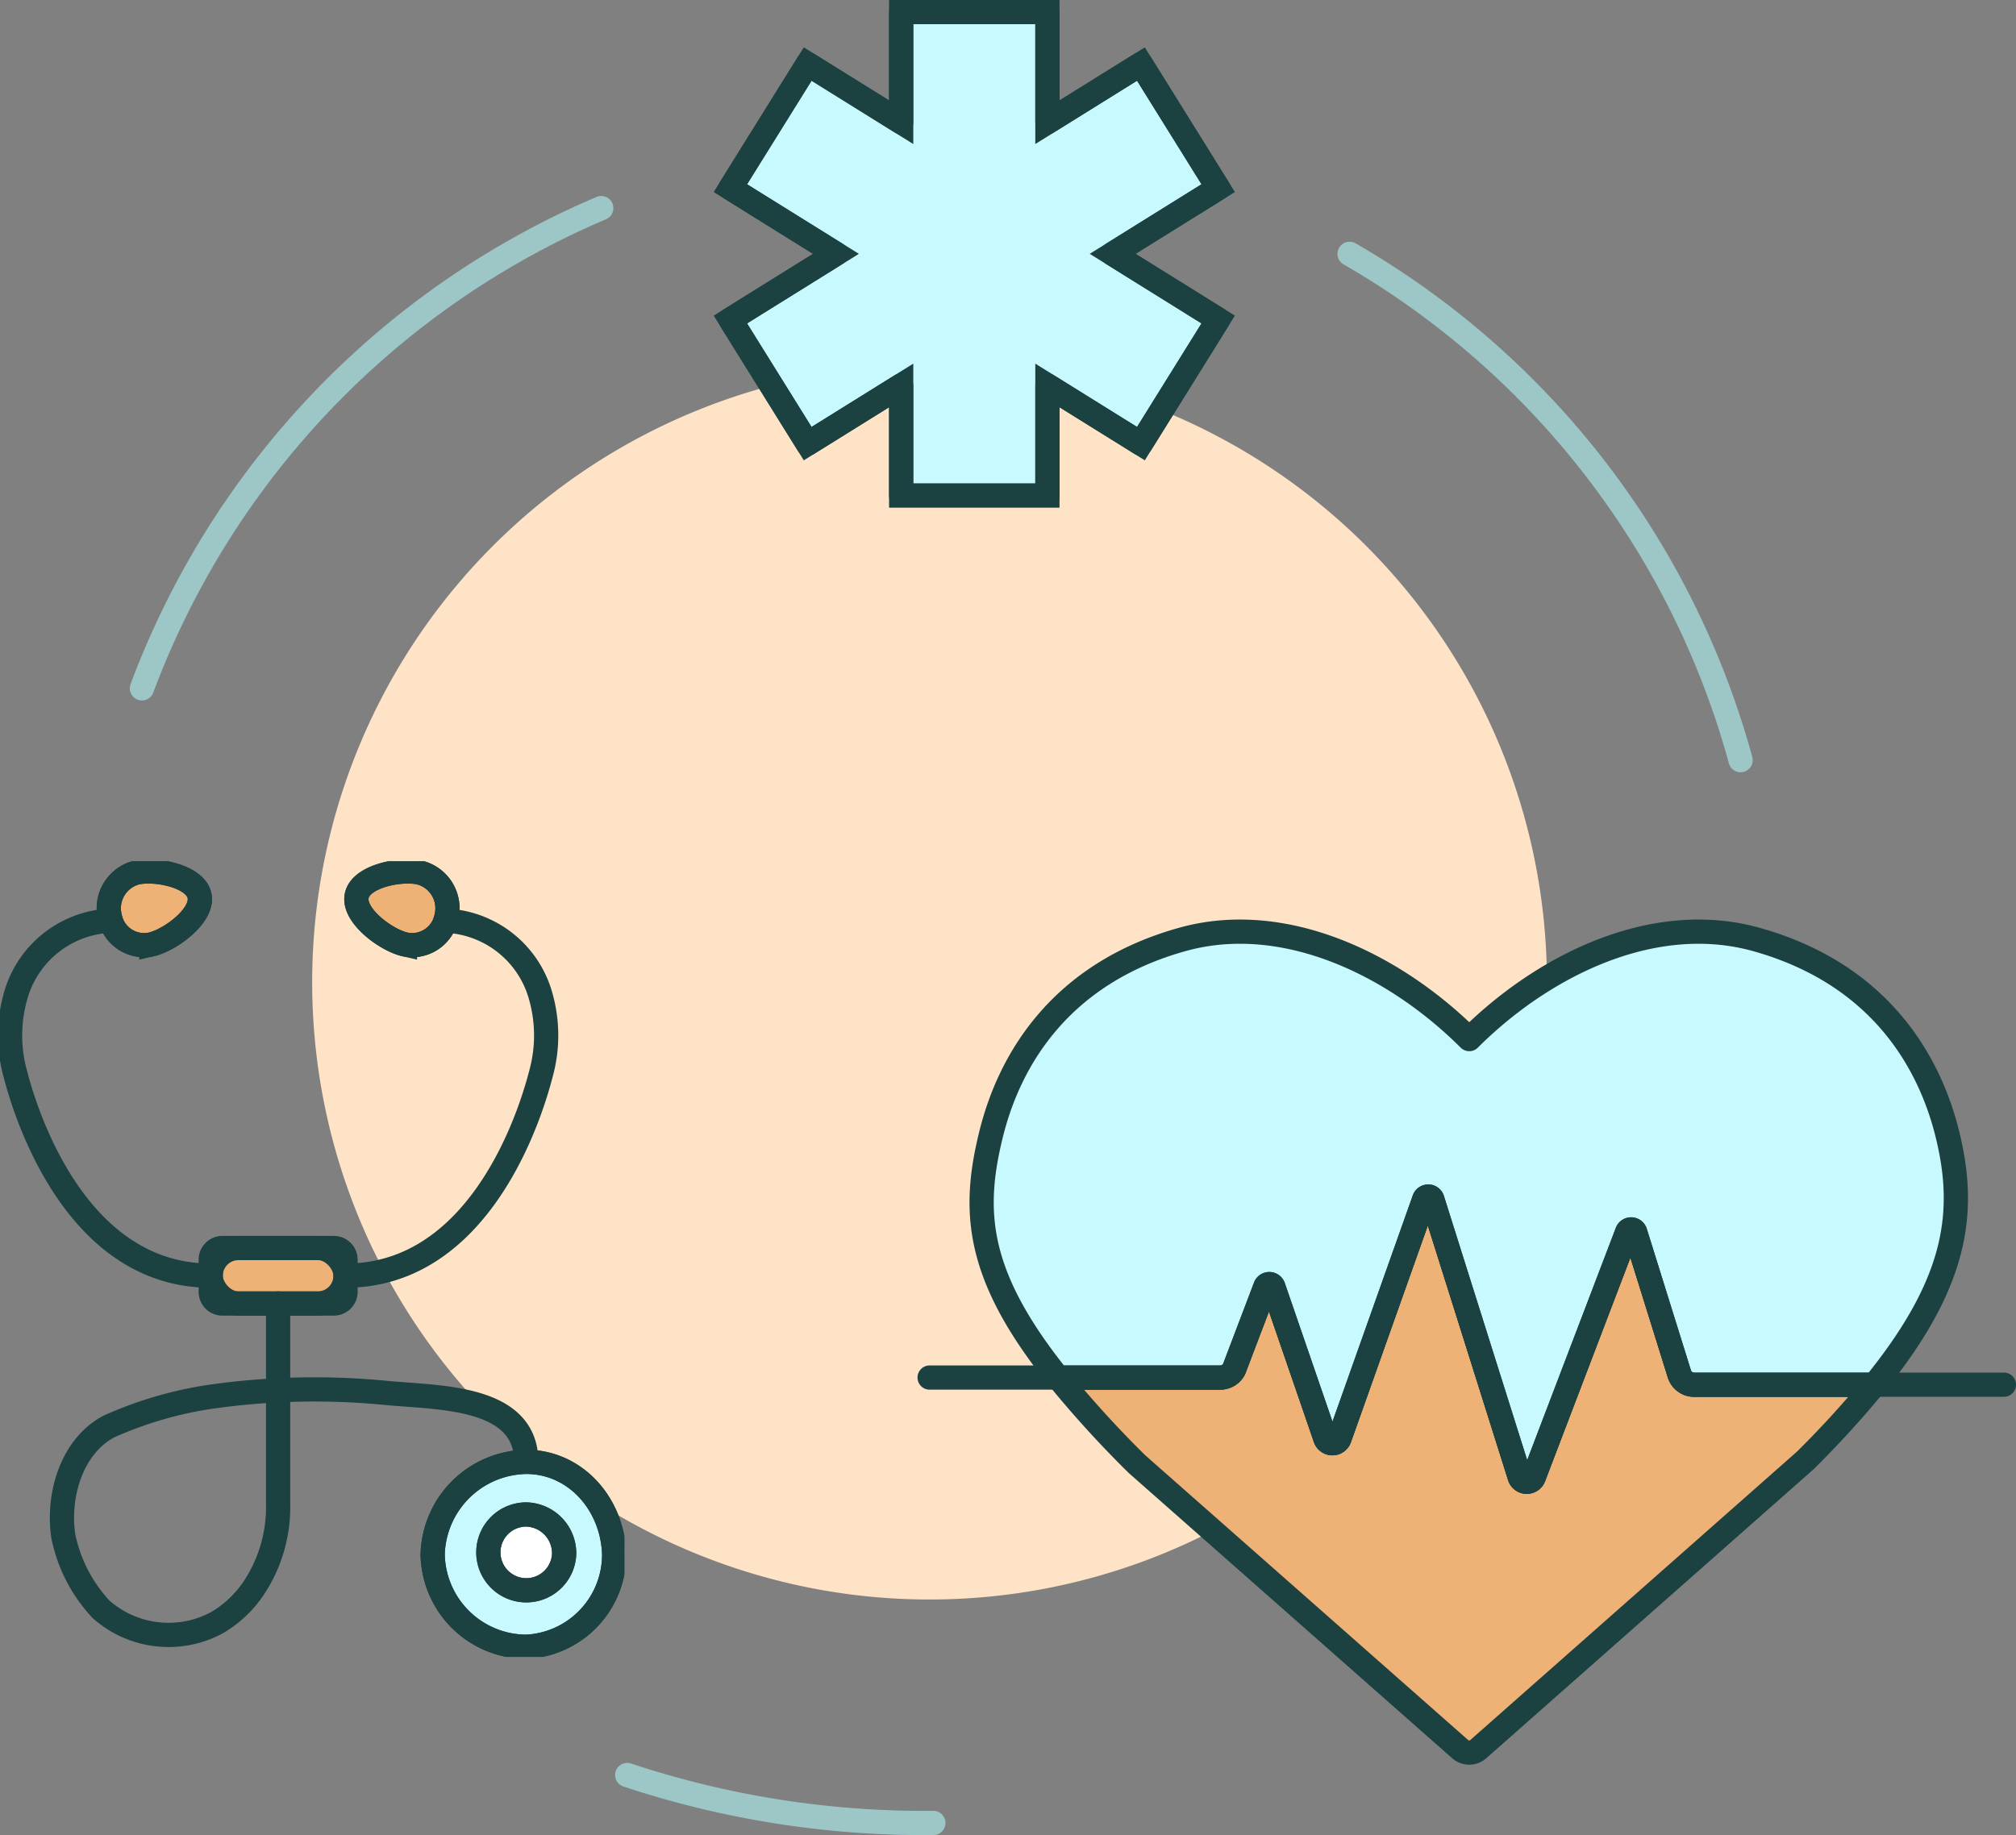 <svg xmlns="http://www.w3.org/2000/svg" xmlns:xlink="http://www.w3.org/1999/xlink" width="166.451" height="151.544" viewBox="0 0 166.451 151.544"><rect x="0" y="0" width="166.451" height="151.544" fill="#808080" stroke="none"/><defs><clipPath id="clip-path"><rect id="Rectangle_1360" data-name="Rectangle 1360" width="51.549" height="65.697" fill="none" stroke="#1b4141" stroke-width="2"></rect></clipPath><clipPath id="clip-path-2"><rect id="Rectangle_1361" data-name="Rectangle 1361" width="42.136" height="41.786" fill="none" stroke="#1b4141" stroke-width="2"></rect></clipPath></defs><g id="Group_1503" data-name="Group 1503" transform="translate(1.618 9.526)"><path id="Path_2622" data-name="Path 2622" d="M379.623,972.037a77.85,77.85,0,0,1-25.277-3.959" transform="translate(-304.179 -831.021)" fill="none" stroke="#9dc7c7" stroke-linecap="round" stroke-linejoin="round" stroke-width="2" stroke-dasharray="52.817 52.817"></path><path id="Path_2623" data-name="Path 2623" d="M775.625,80.781a69.407,69.407,0,0,1,34.621,55.975" transform="translate(-665.815 -69.344)" fill="none" stroke="#9dc7c7" stroke-linecap="round" stroke-linejoin="round" stroke-width="2" stroke-dasharray="54.189 54.189"></path><path id="Path_2624" data-name="Path 2624" d="M82.62,54.1h0A69.531,69.531,0,0,0,41.308,129.86" transform="translate(-34.597 -46.439)" fill="none" stroke="#9dc7c7" stroke-linecap="round" stroke-linejoin="round" stroke-width="2" stroke-dasharray="56.405 56.405"></path><path id="Path_2625" data-name="Path 2625" d="M272.573,196.6A50.973,50.973,0,1,1,221.6,145.631,50.973,50.973,0,0,1,272.573,196.6" transform="translate(-146.47 -125.013)" fill="#ffe3c7"></path><g id="Group_2023" data-name="Group 2023" transform="translate(-8.618 59.605)"><g id="Group_2022" data-name="Group 2022" transform="translate(7 2)" clip-path="url(#clip-path)"><path id="Path_4242" data-name="Path 4242" d="M176.4,7.009c-.34,1.637,2.425,3.663,3.982,4.021a2.887,2.887,0,0,0,3.434-2.316,3.038,3.038,0,0,0-2.2-3.612c-1.556-.358-4.873.27-5.213,1.907" transform="translate(-146.947 -4.17)" fill="#eeb276" stroke="#1b4141" stroke-width="2"></path><path id="Path_4243" data-name="Path 4243" d="M176.4,7.009c-.34,1.637,2.425,3.663,3.982,4.021a2.887,2.887,0,0,0,3.434-2.316,3.038,3.038,0,0,0-2.2-3.612C180.055,4.744,176.738,5.372,176.4,7.009Z" transform="translate(-146.947 -4.17)" fill="none" stroke="#1b4141" stroke-linecap="round" stroke-linejoin="round" stroke-width="2"></path><path id="Path_4244" data-name="Path 4244" d="M179.254,29.4a8.514,8.514,0,0,1,7.9,6.364,11.859,11.859,0,0,1,.008,6.2c-1.393,5.411-5.9,16.749-16.153,16.749" transform="translate(-142.477 -24.5)" fill="none" stroke="#1b4141" stroke-linecap="round" stroke-linejoin="round" stroke-width="2"></path><path id="Path_4245" data-name="Path 4245" d="M61.382,7.009c.34,1.637-2.425,3.663-3.982,4.021a2.887,2.887,0,0,1-3.434-2.316,3.038,3.038,0,0,1,2.2-3.612c1.556-.358,4.873.27,5.213,1.907" transform="translate(-44.908 -4.17)" fill="#eeb276" stroke="#1b4141" stroke-width="2"></path><path id="Path_4246" data-name="Path 4246" d="M61.382,7.009c.34,1.637-2.425,3.663-3.982,4.021a2.887,2.887,0,0,1-3.434-2.316,3.038,3.038,0,0,1,2.2-3.612C57.725,4.744,61.042,5.372,61.382,7.009Z" transform="translate(-44.908 -4.17)" fill="none" stroke="#1b4141" stroke-linecap="round" stroke-linejoin="round" stroke-width="2"></path><path id="Path_4247" data-name="Path 4247" d="M13.318,29.4a8.514,8.514,0,0,0-7.9,6.364,11.859,11.859,0,0,0-.008,6.2c1.393,5.411,5.9,16.749,16.153,16.749" transform="translate(-4.17 -24.5)" fill="none" stroke="#1b4141" stroke-linecap="round" stroke-linejoin="round" stroke-width="2"></path><path id="Path_4248" data-name="Path 4248" d="M114.455,196h-9.2a.964.964,0,0,1-.964-.964V192.38a.964.964,0,0,1,.964-.964h9.2a.964.964,0,0,1,.964.964v2.654a.964.964,0,0,1-.964.964" transform="translate(-86.891 -159.484)" fill="#eeb276" stroke="#1b4141" stroke-width="2"></path><rect id="Rectangle_1359" data-name="Rectangle 1359" width="11.129" height="4.581" rx="2.29" transform="translate(17.398 31.932)" fill="none" stroke="#1b4141" stroke-linecap="round" stroke-linejoin="round" stroke-width="2"></rect><path id="Path_4249" data-name="Path 4249" d="M48.512,218.875V235.54a12.051,12.051,0,0,1-2.05,6.889,9.39,9.39,0,0,1-2.986,2.8,8.415,8.415,0,0,1-9.58-1.094,12.466,12.466,0,0,1-3.132-6.113c-.48-3.48.79-7.41,3.777-8.988a31.988,31.988,0,0,1,8.406-2.459,60.942,60.942,0,0,1,14.547-.309c4.276.406,11.507.217,11.507,5.69" transform="translate(-25.549 -182.362)" fill="none" stroke="#1b4141" stroke-linecap="round" stroke-linejoin="round" stroke-width="2"></path><path id="Path_4250" data-name="Path 4250" d="M229.126,304.9a7.619,7.619,0,0,1-7.258,7.634,7.766,7.766,0,0,1-7.729-7.634,7.854,7.854,0,0,1,7.729-7.634c4.009,0,7.12,3.42,7.258,7.634" transform="translate(-178.416 -247.673)" fill="#c7f9ff" stroke="#1b4141" stroke-width="2"></path><path id="Path_4251" data-name="Path 4251" d="M229.126,304.9a7.619,7.619,0,0,1-7.258,7.634,7.766,7.766,0,0,1-7.729-7.634,7.854,7.854,0,0,1,7.729-7.634C225.876,297.263,228.988,300.683,229.126,304.9Z" transform="translate(-178.416 -247.673)" fill="none" stroke="#1b4141" stroke-linecap="round" stroke-linejoin="round" stroke-width="2"></path><path id="Path_4252" data-name="Path 4252" d="M247.978,326.6a3.131,3.131,0,1,1-3.127-3.29,3.212,3.212,0,0,1,3.127,3.29" transform="translate(-201.399 -269.374)" fill="#fff" stroke="#1b4141" stroke-width="2"></path><path id="Path_4253" data-name="Path 4253" d="M247.978,326.6a3.131,3.131,0,1,1-3.127-3.29A3.212,3.212,0,0,1,247.978,326.6Z" transform="translate(-201.399 -269.374)" fill="none" stroke="#1b4141" stroke-linecap="round" stroke-linejoin="round" stroke-width="2"></path></g></g><g id="Group_2026" data-name="Group 2026" transform="translate(57.756 -9.457)"><path id="Path_4254" data-name="Path 4254" d="M46.044,20.308l-6.38-10.25-7.721,4.806V5.769H19.87v9.095l-7.721-4.806-6.38,10.25,8.715,5.424L5.769,31.157l6.38,10.25L19.87,36.6v9.095H31.943V36.6l7.721,4.806,6.38-10.25L37.33,25.732Z" transform="translate(-4.838 -4.839)" fill="#c7f9ff" stroke="#1b4141" stroke-width="2"></path><g id="Group_2025" data-name="Group 2025"><g id="Group_2024" data-name="Group 2024" clip-path="url(#clip-path-2)"><path id="Path_4255" data-name="Path 4255" d="M46.044,20.308l-6.38-10.25-7.721,4.806V5.769H19.87v9.095l-7.721-4.806-6.38,10.25,8.715,5.424L5.769,31.157l6.38,10.25L19.87,36.6v9.095H31.943V36.6l7.721,4.806,6.38-10.25L37.33,25.732Z" transform="translate(-4.838 -4.839)" fill="none" stroke="#1b4141" stroke-linecap="round" stroke-linejoin="round" stroke-width="2"></path></g></g></g><g id="Group_2046" data-name="Group 2046" transform="translate(-20.429 165.082)"><g id="Group_2021" data-name="Group 2021" transform="translate(95.559 -97.67)"><path id="Path_4237" data-name="Path 4237" d="M96.792,103.106l-3.651-11.7a.354.354,0,0,0-.661,0l-7.712,20.211a.615.615,0,0,1-1.161-.035L76.4,88.709a.354.354,0,0,0-.671-.012l-7,19.727a.615.615,0,0,1-1.15.024L63.268,95.915a.354.354,0,0,0-.642-.031l-2.6,6.838a1.278,1.278,0,0,1-1.134.689H45.5a89.344,89.344,0,0,0,6.5,7.138L78.7,134.1a1.124,1.124,0,0,0,1.487,0l27-23.842A82.522,82.522,0,0,0,112.9,104H98.012a1.277,1.277,0,0,1-1.219-.9" transform="translate(-34.885 -66.588)" fill="#eeb276" stroke="#1b4141" stroke-width="1"></path><path id="Path_4238" data-name="Path 4238" d="M96.792,103.106l-3.651-11.7a.354.354,0,0,0-.661,0l-7.712,20.211a.615.615,0,0,1-1.161-.035L76.4,88.709a.354.354,0,0,0-.671-.012l-7,19.727a.615.615,0,0,1-1.15.024L63.268,95.915a.354.354,0,0,0-.642-.031l-2.6,6.838a1.278,1.278,0,0,1-1.134.689H45.5a89.344,89.344,0,0,0,6.5,7.138L78.7,134.1a1.124,1.124,0,0,0,1.487,0l27-23.842A82.522,82.522,0,0,0,112.9,104H98.012A1.277,1.277,0,0,1,96.792,103.106Z" transform="translate(-34.885 -66.588)" fill="none" stroke="#1b4141" stroke-linecap="round" stroke-linejoin="round" stroke-width="2"></path><path id="Path_4239" data-name="Path 4239" d="M101.133,21.653c-1.538-6.151-5.75-13.2-15.744-16C77.023,3.307,68,7.634,61.813,13.738l-.139.138-.139-.138c-6.183-6.1-15.211-10.432-23.576-8.085-9.994,2.8-14.206,9.848-15.744,16-1.62,6.481-1.247,11.755,5.511,20.174H41.116a1.277,1.277,0,0,0,1.134-.689l2.6-6.838a.354.354,0,0,1,.642.031l4.314,12.534a.615.615,0,0,0,1.15-.024l7-19.727a.354.354,0,0,1,.671.012L65.835,50A.615.615,0,0,0,67,50.035l7.712-20.211a.354.354,0,0,1,.661,0l3.651,11.7a1.277,1.277,0,0,0,1.22.9H95.125c6.773-8.34,7.66-14.162,6.009-20.766" transform="translate(-17.113 -5.005)" fill="#c7f9ff" stroke="#1b4141" stroke-width="1"></path><path id="Path_4240" data-name="Path 4240" d="M101.133,21.653c-1.538-6.151-5.75-13.2-15.744-16C77.023,3.307,68,7.634,61.813,13.738l-.139.138-.139-.138c-6.183-6.1-15.211-10.432-23.576-8.085-9.994,2.8-14.206,9.848-15.744,16-1.62,6.481-1.247,11.755,5.511,20.174H41.116a1.277,1.277,0,0,0,1.134-.689l2.6-6.838a.354.354,0,0,1,.642.031l4.314,12.534a.615.615,0,0,0,1.15-.024l7-19.727a.354.354,0,0,1,.671.012L65.835,50A.615.615,0,0,0,67,50.035l7.712-20.211a.354.354,0,0,1,.661,0l3.651,11.7a1.277,1.277,0,0,0,1.22.9H95.125C101.9,34.08,102.784,28.257,101.133,21.653Z" transform="translate(-17.113 -5.005)" fill="none" stroke="#1b4141" stroke-linecap="round" stroke-linejoin="round" stroke-width="2"></path><path id="Path_4241" data-name="Path 4241" d="M93.708,104H68.132a1.277,1.277,0,0,1-1.22-.9l-3.651-11.7a.354.354,0,0,0-.661,0L54.888,111.62a.615.615,0,0,1-1.161-.034L46.518,88.709a.354.354,0,0,0-.671-.012l-7,19.727a.615.615,0,0,1-1.15.024L33.387,95.915a.354.354,0,0,0-.642-.031l-2.6,6.838a1.277,1.277,0,0,1-1.134.689h-24" transform="translate(-5.005 -66.589)" fill="none" stroke="#1b4141" stroke-linecap="round" stroke-linejoin="round" stroke-width="2"></path></g></g></g></svg>